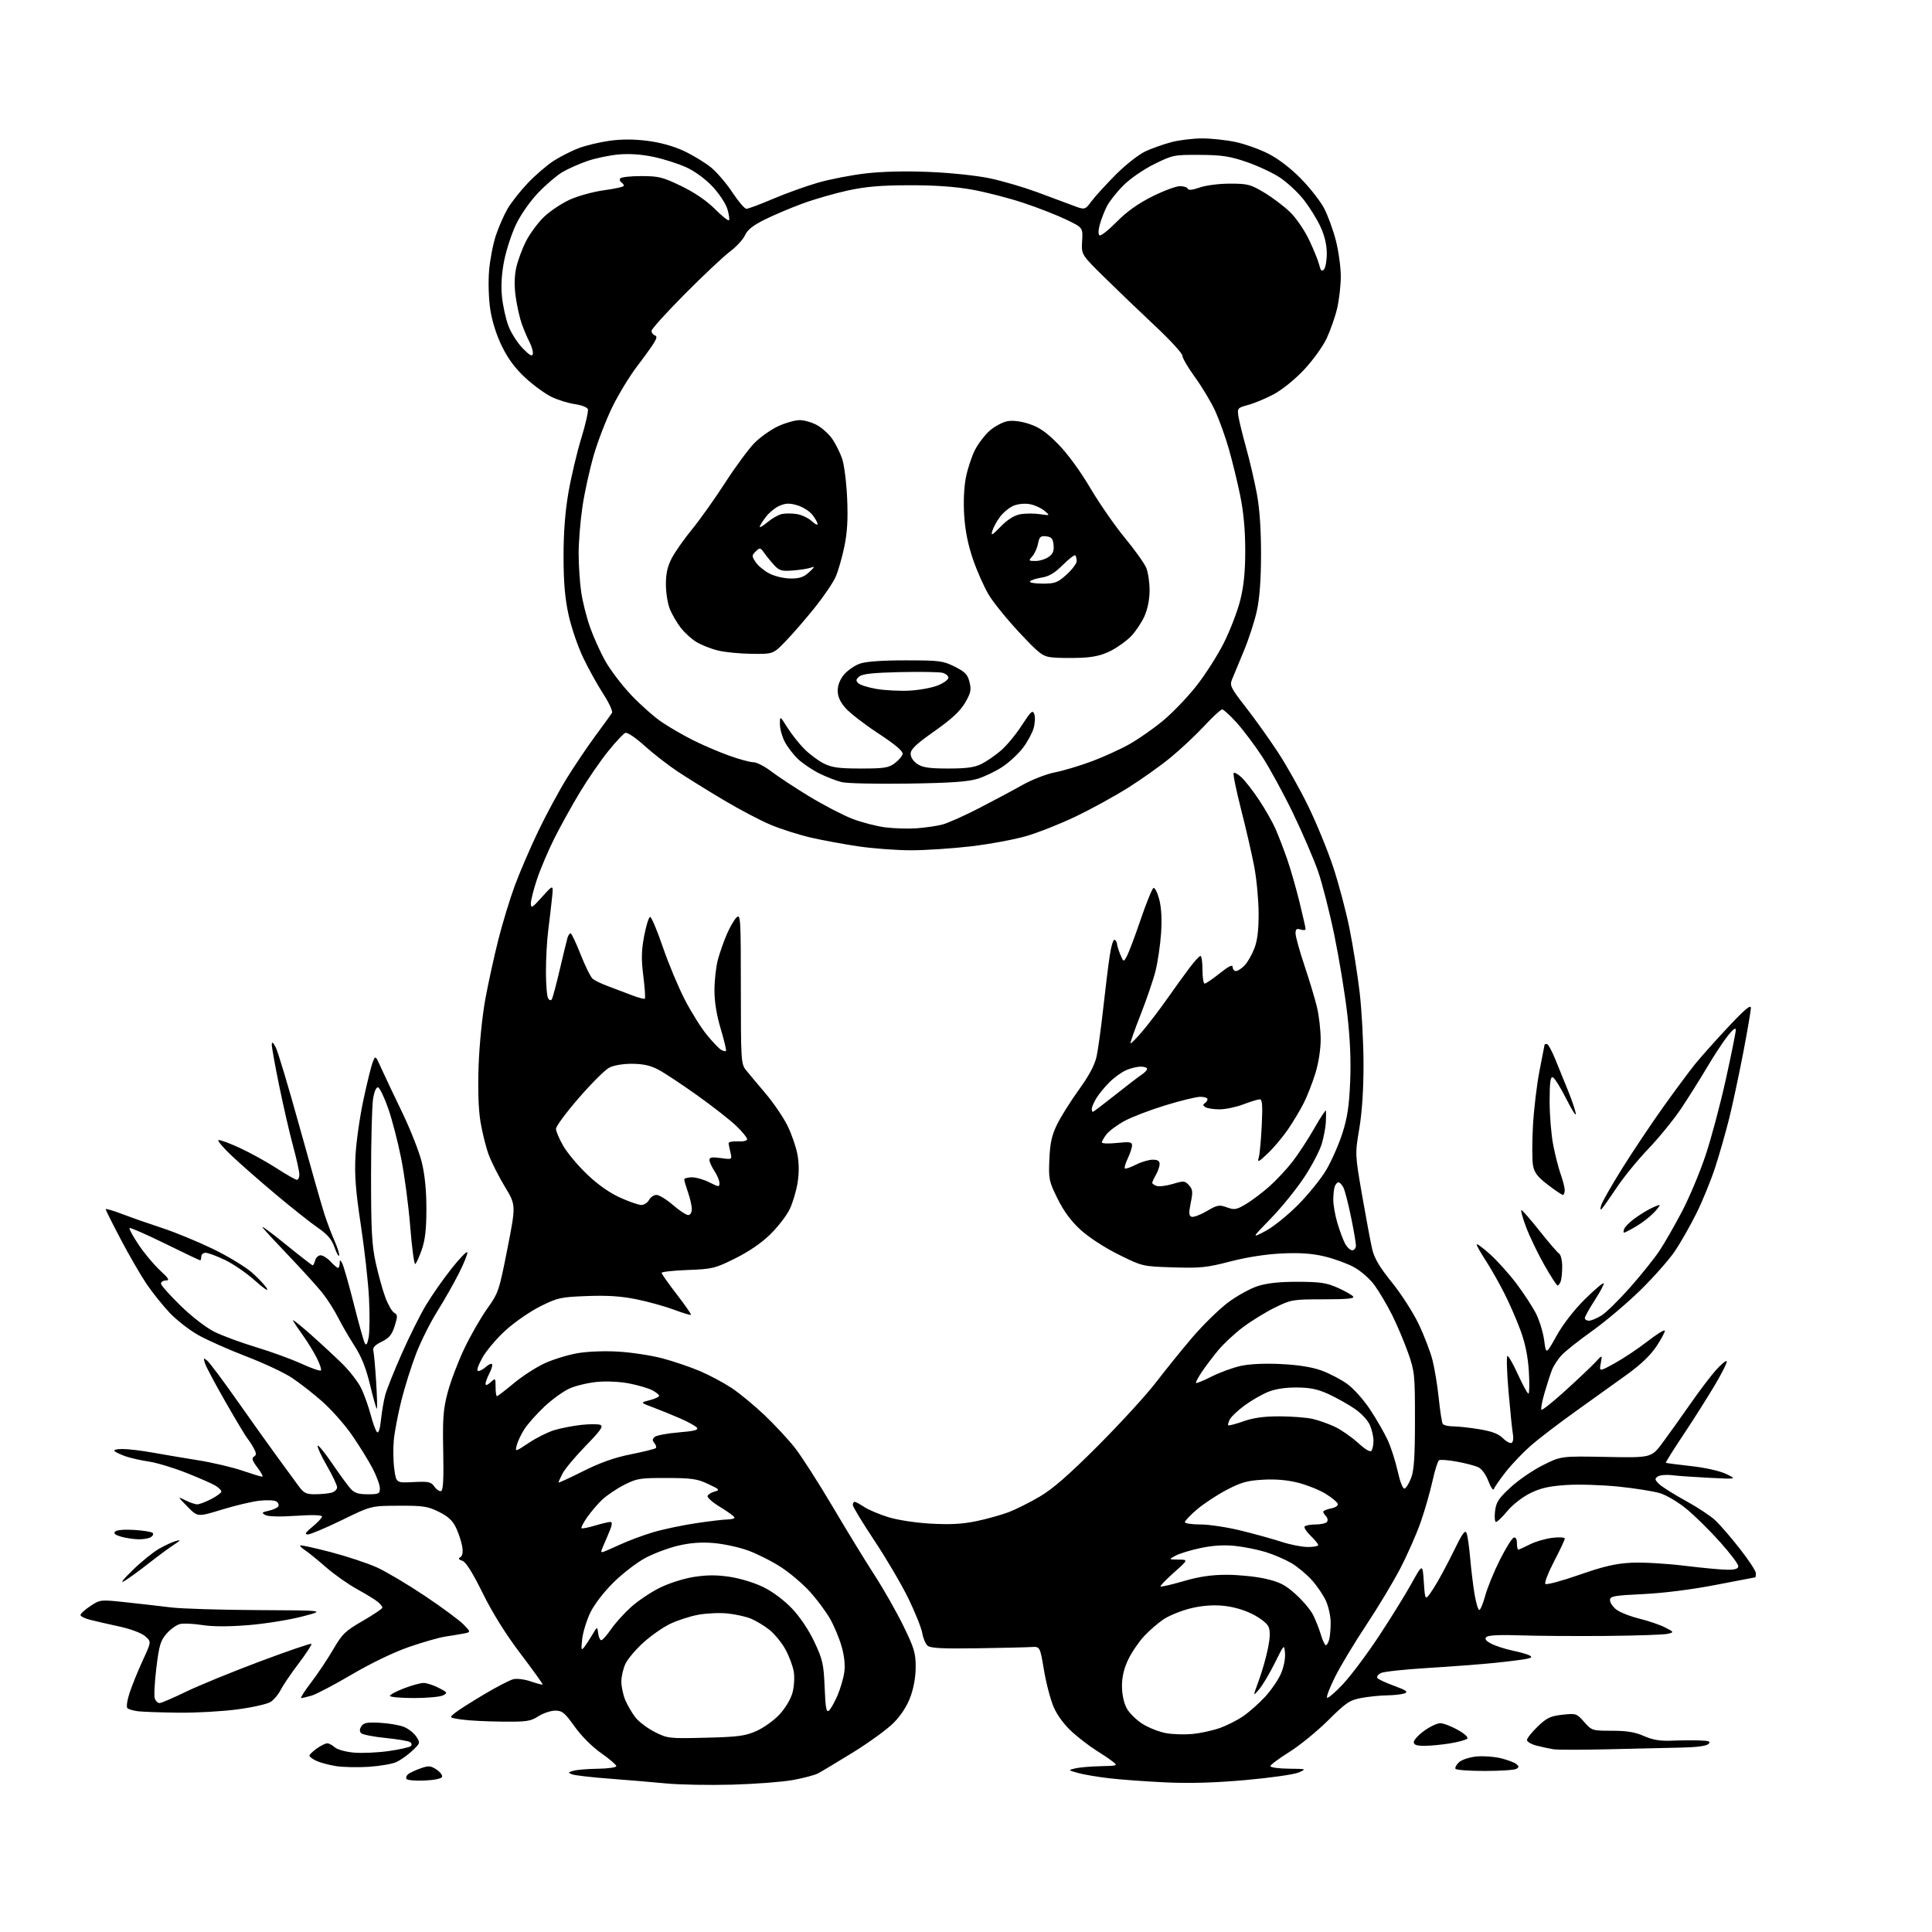 <?xml version="1.0" encoding="UTF-8" standalone="no"?>
<svg 
  version="1.1" 
  xmlns="http://www.w3.org/2000/svg" 
  xmlns:xlink="http://www.w3.org/1999/xlink" 
  xmlns:svg="http://www.w3.org/2000/svg"
  xmlns:rdf="http://www.w3.org/1999/02/22-rdf-syntax-ns#"
  xmlns:cc="http://creativecommons.org/ns#"
  xmlns:dc="http://purl.org/dc/elements/1.1/"
  viewBox="0 0 768 768"
  width="768"
  height="768"
>
<style>svg {background-color: white; }</style>"
<path stroke="none" fill="black" fill-rule="evenodd" d="M291.00,709.43C281.93,709.67 270.23,709.46 265.00,708.96C259.77,708.46 249.62,707.60 242.44,707.06C235.26,706.52 228.51,705.75 227.44,705.34C225.66,704.65 225.71,704.53 228.00,703.90C229.38,703.51 233.76,703.15 237.75,703.10C241.74,703.04 245.00,702.58 245.00,702.06C245.00,701.55 242.29,699.22 238.97,696.90C235.38,694.38 231.11,690.10 228.42,686.33C224.48,680.81 223.49,680.00 220.70,680.00C218.94,680.01 215.93,681.02 214.00,682.25C210.87,684.26 209.32,684.48 199.33,684.37C193.19,684.31 185.99,683.93 183.34,683.53C178.52,682.81 178.52,682.81 180.85,680.92C182.12,679.89 187.29,676.59 192.34,673.59C197.38,670.59 202.65,667.85 204.06,667.51C205.47,667.16 208.60,667.56 211.02,668.40C213.44,669.23 215.55,669.78 215.71,669.62C215.87,669.47 211.93,663.97 206.95,657.42C201.04,649.63 195.82,641.27 191.88,633.29C187.82,625.08 185.17,620.87 183.79,620.43C182.29,619.96 182.08,619.57 183.01,618.99C183.85,618.48 184.10,617.00 183.74,614.78C183.43,612.90 182.35,609.59 181.34,607.43C179.97,604.50 178.22,602.86 174.50,601.00C170.05,598.78 168.29,598.51 158.50,598.55C147.50,598.59 147.50,598.59 135.83,604.30C129.40,607.43 123.33,609.98 122.33,609.97C120.96,609.94 121.45,609.16 124.25,606.87C126.31,605.18 128.00,603.37 128.00,602.84C128.00,602.23 124.14,602.12 117.64,602.56C111.18,602.99 106.60,602.87 105.47,602.24C103.89,601.36 104.06,601.15 106.82,600.54C108.56,600.16 110.26,599.38 110.62,598.81C110.97,598.24 110.64,597.36 109.88,596.86C109.12,596.35 106.05,596.22 103.06,596.56C100.07,596.91 93.34,598.51 88.10,600.12C78.58,603.05 78.58,603.05 74.54,598.93C70.50,594.80 70.50,594.80 73.70,596.40C75.46,597.28 77.58,598.00 78.42,598.00C79.25,598.00 81.75,597.05 83.97,595.90C86.19,594.74 88.00,593.40 88.00,592.92C88.00,592.44 86.99,591.41 85.75,590.63C84.51,589.85 79.29,587.55 74.15,585.52C69.01,583.48 62.26,581.44 59.15,580.99C56.04,580.53 51.92,579.60 50.00,578.94C48.08,578.27 46.07,577.34 45.55,576.86C45.00,576.36 46.33,576.00 48.69,576.00C50.94,576.00 56.32,576.64 60.64,577.42C64.96,578.20 73.12,579.58 78.76,580.48C84.41,581.39 92.25,583.22 96.19,584.56C100.13,585.90 103.74,587.00 104.23,587.00C104.71,587.00 103.87,585.39 102.37,583.42C100.30,580.70 99.95,579.65 100.92,579.05C101.95,578.41 101.96,577.78 100.97,575.88C100.30,574.57 99.17,572.83 98.48,572.00C97.78,571.17 93.85,564.63 89.74,557.45C85.63,550.28 81.91,543.31 81.49,541.96C80.78,539.74 80.87,539.64 82.43,540.94C83.37,541.72 88.72,548.88 94.32,556.84C99.92,564.80 107.16,574.95 110.42,579.40C113.67,583.86 117.41,588.96 118.72,590.75C120.76,593.53 121.71,594.00 125.30,593.99C127.61,593.98 130.51,593.70 131.75,593.37C132.99,593.04 134.00,592.08 134.00,591.23C134.00,590.39 132.18,586.55 129.97,582.70C127.75,578.85 126.08,575.27 126.26,574.73C126.44,574.19 129.00,577.30 131.95,581.63C134.90,585.96 138.22,590.51 139.33,591.75C140.89,593.49 142.43,594.00 146.17,594.00C150.60,594.00 151.00,593.80 151.00,591.60C151.00,590.28 149.66,586.66 148.03,583.56C146.40,580.46 142.74,574.56 139.89,570.44C137.05,566.33 131.75,560.34 128.11,557.13C124.48,553.92 119.01,549.66 115.96,547.65C112.91,545.64 104.79,541.84 97.91,539.20C91.03,536.56 82.48,532.76 78.91,530.77C75.34,528.77 70.16,524.74 67.40,521.82C64.65,518.89 60.53,513.75 58.25,510.38C55.97,507.01 51.38,499.08 48.05,492.76C44.72,486.43 42.00,480.99 42.00,480.67C42.00,480.35 45.04,481.25 48.75,482.66C52.46,484.08 59.55,486.55 64.50,488.17C69.45,489.78 78.45,493.49 84.50,496.40C90.55,499.32 97.65,503.62 100.27,505.96C102.89,508.29 105.55,511.15 106.17,512.32C106.79,513.48 104.64,512.03 101.40,509.10C98.15,506.17 92.80,502.47 89.50,500.89C86.20,499.30 82.71,498.00 81.75,498.00C80.79,498.00 80.00,498.68 80.00,499.50C80.00,500.32 79.81,501.00 79.57,501.00C79.33,501.00 73.03,498.00 65.57,494.33C58.11,490.67 51.77,487.89 51.50,488.17C51.22,488.45 52.85,491.44 55.12,494.83C57.39,498.21 61.21,502.78 63.60,504.99C67.07,508.18 67.55,509.00 65.98,509.00C64.89,509.00 64.00,509.56 64.00,510.25C64.00,510.93 67.54,514.92 71.86,519.11C76.51,523.61 82.06,527.86 85.45,529.52C88.60,531.06 95.97,533.77 101.84,535.54C107.70,537.31 115.75,540.24 119.73,542.06C123.71,543.88 127.23,545.10 127.55,544.78C127.88,544.46 127.15,542.24 125.94,539.85C124.74,537.46 122.30,533.48 120.53,531.00C118.76,528.52 116.93,525.83 116.46,525.00C115.99,524.17 118.92,526.42 122.97,530.00C127.03,533.58 132.87,538.98 135.95,542.00C139.04,545.02 142.52,549.56 143.70,552.08C144.88,554.59 146.53,559.27 147.37,562.47C148.20,565.67 149.32,568.72 149.86,569.26C150.48,569.88 151.05,568.16 151.45,564.36C151.79,561.14 152.55,556.70 153.15,554.50C153.74,552.30 156.68,544.94 159.69,538.14C162.69,531.34 167.03,522.64 169.32,518.82C171.61,514.99 176.17,508.47 179.46,504.32C182.74,500.18 185.58,497.25 185.77,497.81C185.96,498.37 184.47,502.09 182.46,506.07C180.46,510.06 176.57,516.90 173.82,521.29C171.07,525.68 167.28,533.24 165.41,538.10C163.53,542.96 160.90,551.34 159.55,556.72C158.21,562.10 156.85,569.20 156.54,572.50C156.23,575.80 156.32,580.98 156.74,584.00C157.50,589.50 157.50,589.50 164.34,589.15C170.42,588.85 171.35,589.05 172.68,590.96C173.51,592.14 174.71,592.93 175.34,592.72C176.17,592.44 176.41,587.94 176.19,576.92C175.92,563.91 176.19,560.27 177.92,553.65C179.05,549.33 182.00,541.52 184.47,536.29C186.94,531.07 191.07,523.86 193.63,520.27C198.15,513.93 198.39,513.21 201.70,496.39C205.11,479.05 205.11,479.05 200.71,471.77C198.29,467.77 195.39,462.02 194.26,459.00C193.14,455.98 191.66,450.02 190.97,445.76C190.16,440.72 189.92,432.85 190.27,423.26C190.58,414.91 191.75,403.50 192.95,397.00C194.12,390.68 196.43,380.15 198.08,373.60C199.73,367.06 202.67,357.38 204.62,352.10C206.57,346.82 210.75,337.10 213.91,330.50C217.07,323.90 222.23,314.35 225.37,309.28C228.51,304.21 233.67,296.56 236.84,292.28C240.01,288.00 242.90,283.99 243.28,283.38C243.65,282.76 242.10,279.38 239.83,275.88C237.55,272.37 233.96,265.90 231.85,261.50C229.74,257.10 227.12,249.45 226.03,244.50C224.58,237.92 224.04,231.70 224.02,221.35C224.01,211.76 224.63,203.54 225.95,195.85C227.03,189.61 229.33,179.88 231.06,174.24C232.79,168.60 233.97,163.37 233.69,162.64C233.41,161.90 231.13,161.02 228.63,160.67C226.13,160.33 221.98,159.06 219.42,157.86C216.85,156.65 212.11,153.22 208.88,150.23C204.78,146.44 201.95,142.62 199.52,137.64C197.34,133.20 195.60,127.67 194.89,123.00C194.25,118.73 194.04,112.10 194.42,107.62C194.77,103.28 195.99,96.98 197.11,93.62C198.23,90.25 200.32,85.47 201.76,83.00C203.19,80.53 206.82,75.92 209.82,72.77C212.82,69.61 217.45,65.64 220.10,63.93C222.76,62.23 227.22,59.97 230.00,58.91C232.79,57.85 238.26,56.53 242.16,55.98C246.93,55.30 251.90,55.30 257.32,55.98C262.50,56.63 267.71,58.08 271.89,60.03C275.46,61.71 280.31,64.65 282.66,66.57C285.00,68.50 288.84,72.98 291.17,76.54C293.51,80.09 296.01,83.00 296.72,83.00C297.43,83.00 302.18,81.23 307.26,79.06C312.34,76.89 320.37,74.00 325.11,72.63C329.84,71.27 338.39,69.60 344.11,68.94C350.67,68.17 360.03,67.95 369.50,68.35C377.99,68.70 388.41,69.81 393.50,70.89C398.45,71.94 406.77,74.37 412.00,76.29C417.23,78.21 423.70,80.61 426.38,81.64C431.27,83.50 431.27,83.50 433.88,80.00C435.32,78.08 439.65,73.33 443.50,69.46C447.41,65.53 452.62,61.43 455.29,60.18C457.92,58.96 462.63,57.29 465.75,56.48C468.87,55.67 474.36,55.01 477.96,55.02C481.56,55.03 487.48,55.67 491.12,56.44C494.76,57.21 500.61,59.29 504.11,61.06C508.04,63.04 512.98,66.80 517.00,70.88C520.59,74.52 524.77,79.83 526.29,82.68C527.80,85.52 529.93,91.33 531.02,95.59C532.11,99.84 532.99,106.29 532.99,109.91C532.98,113.53 532.32,119.27 531.52,122.65C530.72,126.03 528.83,131.41 527.32,134.61C525.80,137.81 521.75,143.41 518.30,147.06C514.69,150.89 509.60,154.99 506.27,156.76C503.10,158.44 498.54,160.34 496.15,160.97C492.01,162.08 491.82,162.29 492.26,165.32C492.51,167.07 493.91,172.78 495.36,178.00C496.82,183.22 498.75,191.55 499.66,196.50C500.74,202.38 501.30,210.69 501.28,220.50C501.26,230.64 500.71,237.91 499.59,242.95C498.69,247.05 496.34,254.25 494.37,258.95C492.41,263.65 490.32,268.67 489.74,270.11C488.76,272.48 489.25,273.46 495.20,281.11C498.80,285.72 504.55,293.77 507.98,299.00C511.41,304.23 516.85,313.90 520.06,320.50C523.28,327.10 527.71,337.90 529.91,344.50C532.11,351.10 535.05,362.15 536.44,369.06C537.83,375.97 539.66,387.45 540.49,394.56C541.32,401.67 542.01,414.47 542.02,422.99C542.03,433.07 541.45,442.05 540.34,448.65C538.63,458.79 538.63,458.79 541.46,475.15C543.02,484.14 544.82,493.75 545.46,496.50C546.32,500.20 548.35,503.64 553.27,509.73C556.93,514.25 561.71,521.67 563.89,526.23C566.08,530.78 568.57,537.26 569.43,540.63C570.29,544.00 571.42,550.86 571.93,555.87C572.45,560.89 573.16,565.44 573.50,566.00C573.84,566.55 575.69,567.00 577.62,567.00C579.54,567.00 584.24,567.52 588.07,568.15C593.09,568.98 595.70,569.97 597.46,571.74C598.81,573.08 600.36,573.89 600.92,573.55C601.48,573.20 601.70,571.70 601.42,570.21C601.13,568.72 600.35,561.09 599.67,553.25C598.99,545.41 598.80,539.00 599.24,539.00C599.69,539.00 601.59,542.38 603.47,546.50C605.35,550.62 607.20,554.00 607.58,554.00C607.96,554.00 608.04,550.06 607.75,545.25C607.38,539.30 606.34,534.10 604.48,529.00C602.98,524.88 600.04,518.12 597.94,514.00C595.85,509.88 592.53,504.04 590.57,501.03C588.61,498.03 587.00,495.17 587.00,494.69C587.00,494.21 589.36,495.93 592.25,498.52C595.14,501.11 599.89,506.38 602.80,510.25C605.72,514.11 609.22,519.48 610.59,522.18C611.96,524.89 613.42,529.67 613.83,532.80C614.58,538.50 614.58,538.50 618.75,531.00C621.30,526.43 625.66,520.79 629.93,516.55C633.79,512.74 637.18,509.84 637.46,510.13C637.74,510.41 636.18,513.40 633.99,516.78C631.79,520.15 630.00,523.38 630.00,523.96C630.00,524.53 630.73,525.00 631.63,525.00C632.53,525.00 634.75,524.08 636.58,522.95C638.40,521.83 643.50,516.83 647.91,511.86C652.32,506.88 657.62,500.27 659.69,497.16C661.75,494.04 665.80,486.98 668.69,481.45C671.57,475.93 675.76,465.95 677.98,459.29C680.21,452.63 683.83,439.07 686.02,429.17C688.21,419.26 690.00,410.39 690.00,409.44C690.00,408.30 688.89,409.12 686.75,411.84C684.96,414.10 681.30,419.68 678.61,424.23C675.92,428.78 671.30,436.13 668.34,440.57C665.37,445.00 659.52,452.20 655.34,456.57C651.15,460.93 645.48,467.88 642.73,472.00C639.98,476.12 637.29,479.95 636.75,480.50C636.11,481.15 636.03,480.65 636.52,479.06C636.92,477.72 640.64,471.19 644.78,464.56C648.92,457.93 656.16,447.10 660.85,440.50C665.55,433.90 671.33,426.10 673.69,423.16C676.06,420.23 682.05,413.51 687.00,408.23C693.49,401.31 696.00,399.20 696.00,400.65C696.00,401.75 694.62,409.82 692.94,418.58C691.25,427.33 688.76,439.00 687.40,444.50C686.03,450.00 683.53,458.77 681.83,464.00C680.13,469.23 676.76,477.48 674.34,482.34C671.92,487.21 668.08,493.96 665.80,497.34C663.52,500.73 657.34,507.71 652.08,512.87C646.81,518.02 638.23,525.28 633.00,529.01C627.77,532.74 622.29,537.08 620.81,538.65C619.34,540.22 617.60,542.85 616.96,544.50C616.31,546.15 614.98,550.28 613.98,553.68C612.99,557.07 612.43,560.10 612.74,560.40C613.04,560.71 617.36,557.25 622.34,552.73C627.33,548.20 632.65,543.15 634.19,541.50C636.97,538.50 636.97,538.50 636.33,541.90C635.69,545.31 635.69,545.31 641.89,541.90C645.29,540.03 651.10,536.16 654.79,533.30C658.48,530.44 661.63,528.46 661.79,528.91C661.94,529.35 660.48,532.13 658.54,535.08C656.17,538.67 652.29,542.40 646.75,546.40C642.21,549.67 633.03,556.26 626.34,561.03C619.65,565.81 611.66,571.91 608.58,574.61C605.50,577.30 601.03,581.98 598.64,585.00C596.26,588.02 594.10,591.13 593.85,591.91C593.60,592.68 592.62,591.29 591.67,588.81C590.63,586.07 589.01,583.87 587.56,583.21C586.24,582.61 582.42,581.62 579.06,581.01C575.71,580.40 572.55,580.16 572.05,580.47C571.54,580.78 570.36,584.52 569.43,588.77C568.49,593.02 566.40,600.33 564.77,605.00C563.15,609.67 559.48,618.00 556.62,623.50C553.75,629.00 547.67,639.12 543.09,646.00C538.52,652.88 533.00,662.03 530.83,666.35C528.65,670.67 527.17,674.50 527.53,674.85C527.89,675.21 530.73,672.79 533.84,669.48C536.95,666.17 543.36,657.62 548.08,650.48C552.79,643.34 558.64,633.90 561.08,629.50C565.50,621.50 565.50,621.50 566.00,629.00C566.50,636.50 566.50,636.50 569.73,631.58C571.51,628.88 575.06,622.35 577.62,617.09C581.35,609.43 582.42,607.92 583.01,609.51C583.41,610.60 584.05,615.10 584.43,619.50C584.81,623.90 585.59,630.31 586.16,633.75C586.74,637.19 587.58,640.00 588.03,640.00C588.49,640.00 589.56,637.41 590.42,634.25C591.28,631.09 593.90,624.70 596.24,620.04C598.58,615.39 601.06,611.42 601.75,611.21C602.52,610.98 603.00,611.82 603.00,613.42C603.00,614.84 603.24,616.00 603.54,616.00C603.84,616.00 605.89,615.08 608.11,613.94C610.32,612.81 614.36,611.63 617.07,611.31C619.78,610.98 622.01,611.12 622.02,611.61C622.03,612.10 620.12,616.18 617.77,620.67C615.43,625.17 613.87,629.20 614.31,629.64C614.75,630.08 620.80,628.46 627.75,626.03C637.51,622.63 642.23,621.53 648.45,621.21C652.88,620.98 662.37,621.52 669.54,622.40C676.71,623.28 684.48,624.00 686.79,624.00C689.80,624.00 691.00,623.59 691.00,622.55C691.00,621.75 687.74,617.44 683.75,612.98C679.76,608.51 673.80,602.62 670.50,599.90C667.14,597.13 662.45,594.34 659.84,593.56C657.28,592.79 649.88,591.61 643.39,590.95C636.90,590.28 627.58,589.99 622.67,590.31C615.88,590.75 612.46,591.52 608.36,593.53C605.28,595.03 601.37,598.07 599.27,600.58C597.24,603.01 595.18,605.00 594.70,605.00C594.21,605.00 594.03,603.09 594.30,600.76C594.72,597.18 595.66,595.71 600.34,591.36C603.39,588.52 609.17,584.53 613.19,582.50C620.50,578.81 620.50,578.81 638.48,579.15C656.45,579.50 656.45,579.50 660.98,573.41C663.46,570.05 668.38,563.17 671.90,558.12C675.42,553.06 679.98,547.03 682.05,544.71C684.11,542.40 686.07,540.76 686.39,541.07C686.71,541.39 684.60,545.66 681.69,550.57C678.78,555.48 673.14,564.39 669.15,570.37C665.16,576.34 662.03,581.34 662.20,581.48C662.36,581.61 666.85,582.20 672.18,582.79C677.92,583.42 683.61,584.70 686.18,585.93C690.50,588.01 690.50,588.01 679.58,587.46C673.57,587.16 666.82,586.69 664.58,586.41C662.34,586.14 659.83,586.37 659.00,586.92C657.70,587.80 657.77,588.20 659.50,589.91C660.60,591.00 665.33,593.98 670.00,596.54C674.67,599.10 680.01,602.61 681.85,604.35C683.70,606.08 688.09,611.16 691.60,615.64C695.12,620.12 698.00,624.51 698.00,625.39C698.00,626.28 697.89,627.00 697.75,627.01C697.61,627.01 690.52,628.37 682.00,630.03C672.49,631.87 661.38,633.28 653.25,633.67C641.47,634.24 640.00,634.51 640.00,636.08C640.00,637.06 641.12,638.74 642.50,639.82C643.87,640.90 648.03,642.54 651.75,643.46C655.46,644.38 660.08,645.97 662.00,646.98C665.50,648.82 665.50,648.82 662.95,649.47C661.55,649.82 650.53,650.20 638.45,650.31C626.38,650.41 610.98,650.31 604.22,650.08C596.16,649.80 591.57,650.03 590.86,650.74C590.07,651.53 590.63,652.27 592.84,653.41C594.52,654.29 598.29,655.50 601.20,656.12C604.12,656.73 607.17,657.59 607.99,658.04C609.14,658.66 608.92,658.97 606.99,659.40C605.62,659.70 600.00,660.42 594.50,660.99C589.00,661.56 576.91,662.48 567.64,663.04C558.36,663.60 549.91,664.51 548.86,665.08C547.80,665.64 547.20,666.51 547.51,667.01C547.81,667.51 550.82,668.92 554.18,670.14C558.98,671.90 559.88,672.53 558.39,673.12C557.35,673.52 554.20,673.89 551.39,673.93C548.57,673.97 543.94,674.44 541.09,674.98C536.47,675.86 535.03,676.83 527.92,683.90C523.52,688.27 516.57,693.93 512.46,696.49C508.36,699.05 505.00,701.56 505.00,702.07C505.00,702.58 508.26,703.04 512.25,703.08C519.40,703.16 519.46,703.18 516.25,704.59C514.46,705.37 505.01,706.72 495.25,707.59C483.11,708.67 473.07,708.97 463.50,708.53C455.80,708.18 445.68,707.45 441.00,706.90C436.32,706.36 430.70,705.40 428.50,704.78C424.50,703.65 424.50,703.65 427.50,702.94C429.15,702.55 433.65,702.17 437.50,702.09C444.32,701.94 444.44,701.89 442.29,700.22C441.08,699.27 438.08,697.25 435.62,695.72C433.16,694.19 428.93,690.94 426.21,688.50C423.19,685.78 420.37,682.01 418.94,678.78C417.65,675.88 415.89,669.23 415.01,664.00C413.42,654.50 413.42,654.50 409.96,654.72C408.06,654.84 398.36,655.07 388.40,655.22C374.91,655.43 369.92,655.18 368.78,654.23C367.94,653.53 366.97,651.28 366.63,649.23C366.28,647.18 363.81,641.00 361.14,635.50C358.47,630.00 352.39,619.65 347.64,612.50C342.89,605.35 339.00,598.94 339.00,598.25C339.00,597.56 339.34,597.00 339.75,597.01C340.16,597.01 341.85,597.92 343.50,599.02C345.15,600.12 349.41,601.94 352.97,603.05C356.75,604.23 363.83,605.32 369.97,605.67C377.67,606.10 382.55,605.84 388.10,604.69C392.28,603.82 398.05,602.21 400.93,601.12C403.81,600.02 409.39,597.23 413.33,594.91C418.52,591.86 424.95,586.24 436.57,574.60C445.41,565.74 455.74,554.45 459.53,549.50C463.32,544.55 469.81,536.52 473.96,531.66C478.11,526.80 484.43,520.60 488.00,517.89C491.57,515.18 496.98,512.19 500.00,511.23C503.80,510.03 508.74,509.51 516.00,509.53C524.78,509.56 527.35,509.95 531.72,511.89C534.59,513.17 537.36,514.73 537.88,515.36C538.58,516.20 535.53,516.50 526.16,516.50C513.90,516.50 513.29,516.60 506.84,519.76C503.17,521.55 497.46,525.06 494.15,527.55C490.83,530.04 486.37,534.20 484.22,536.79C482.08,539.38 479.14,543.27 477.69,545.44C476.24,547.61 475.22,549.55 475.43,549.76C475.63,549.96 478.43,548.81 481.65,547.19C484.87,545.57 490.04,543.68 493.15,542.98C496.68,542.20 502.65,541.91 509.15,542.23C515.96,542.55 521.45,543.42 525.21,544.77C528.36,545.90 532.99,548.30 535.50,550.11C538.07,551.95 542.08,556.44 544.65,560.33C547.16,564.14 550.28,569.56 551.59,572.38C552.90,575.19 554.70,580.78 555.59,584.80C556.59,589.24 557.67,591.95 558.36,591.72C558.99,591.51 560.17,589.58 560.98,587.42C562.10,584.46 562.47,578.86 562.47,564.50C562.47,546.36 562.34,545.15 559.73,537.72C558.22,533.44 555.36,526.69 553.38,522.72C551.39,518.75 548.26,513.45 546.43,510.94C544.54,508.34 540.99,505.23 538.21,503.71C535.51,502.24 530.20,500.31 526.40,499.42C521.47,498.26 516.65,497.93 509.50,498.27C503.24,498.56 495.57,499.76 489.00,501.47C479.69,503.88 477.12,504.15 466.32,503.80C454.14,503.41 454.14,503.41 444.64,498.70C439.11,495.96 432.82,491.86 429.58,488.90C425.75,485.40 422.89,481.54 420.40,476.50C416.97,469.56 416.81,468.76 417.14,460.84C417.43,454.25 418.08,451.33 420.24,446.91C421.75,443.84 425.66,437.63 428.92,433.11C432.98,427.48 435.19,423.32 435.92,419.92C436.51,417.19 437.70,408.55 438.56,400.73C439.42,392.90 440.59,383.46 441.16,379.75C441.72,376.03 442.59,373.25 443.09,373.56C443.59,373.87 444.02,374.65 444.05,375.31C444.07,375.96 444.67,377.85 445.37,379.50C446.65,382.50 446.65,382.50 448.00,380.00C448.74,378.62 451.19,372.10 453.44,365.50C455.69,358.90 457.97,353.27 458.51,353.00C459.06,352.73 460.09,354.75 460.81,357.50C461.67,360.78 461.92,365.42 461.54,371.00C461.22,375.68 460.24,382.39 459.35,385.92C458.47,389.45 455.79,397.30 453.40,403.36C451.01,409.43 449.21,414.55 449.41,414.74C449.60,414.94 451.78,412.71 454.24,409.80C456.71,406.88 461.10,401.12 463.99,397.00C466.89,392.88 470.87,387.36 472.84,384.75C474.80,382.14 476.77,380.00 477.21,380.00C477.64,380.00 478.00,382.48 478.00,385.50C478.00,388.52 478.39,391.00 478.87,391.00C479.35,391.00 482.05,389.16 484.87,386.91C488.50,384.02 490.00,383.29 490.00,384.41C490.00,385.29 490.60,386.00 491.33,386.00C492.05,386.00 493.61,384.97 494.79,383.72C495.97,382.47 497.70,379.43 498.64,376.97C499.84,373.85 500.35,369.63 500.32,363.00C500.30,357.77 499.52,349.45 498.58,344.50C497.64,339.55 495.28,329.28 493.33,321.69C491.39,314.09 490.07,307.60 490.40,307.27C490.73,306.93 492.17,307.75 493.59,309.08C495.01,310.41 498.14,314.46 500.55,318.08C502.95,321.69 505.89,326.87 507.07,329.58C508.25,332.28 510.32,337.65 511.66,341.50C513.00,345.35 515.20,353.00 516.55,358.50C517.90,364.00 519.00,368.87 519.00,369.32C519.00,369.77 518.10,369.85 517.00,369.50C515.42,369.00 515.00,369.32 515.00,371.06C515.00,372.26 516.60,378.03 518.56,383.87C520.52,389.72 522.77,397.20 523.55,400.50C524.33,403.80 524.98,409.49 524.99,413.14C524.99,417.12 524.15,422.54 522.89,426.64C521.72,430.42 519.64,435.75 518.25,438.50C516.86,441.25 514.03,445.98 511.96,449.00C509.89,452.02 506.29,456.30 503.96,458.50C500.13,462.12 499.79,462.26 500.40,460.00C500.78,458.62 501.30,452.89 501.57,447.25C501.95,439.34 501.77,437.00 500.78,437.00C500.08,437.00 497.13,437.90 494.24,439.00C491.35,440.10 487.07,440.99 484.74,440.98C482.41,440.98 479.89,440.58 479.14,440.11C478.20,439.51 478.12,439.04 478.89,438.57C479.50,438.19 480.00,437.46 480.00,436.94C480.00,436.42 478.71,436.00 477.13,436.00C475.55,436.00 469.29,437.53 463.22,439.39C457.14,441.25 449.84,444.05 447.00,445.60C444.15,447.15 440.96,449.51 439.91,450.84C438.86,452.18 438.00,453.65 438.00,454.12C438.00,454.59 440.70,454.69 444.00,454.34C449.11,453.81 450.00,453.95 450.00,455.32C450.00,456.21 449.24,458.52 448.32,460.45C447.40,462.39 446.87,464.20 447.14,464.47C447.41,464.75 449.39,464.08 451.53,462.98C453.67,461.89 456.68,461.00 458.21,461.00C460.21,461.00 460.99,461.49 460.96,462.75C460.95,463.71 460.29,465.62 459.50,467.00C458.71,468.38 458.05,469.81 458.04,470.18C458.02,470.56 458.82,471.12 459.81,471.44C460.81,471.76 463.71,471.39 466.26,470.62C470.56,469.33 471.02,469.37 472.64,471.15C474.13,472.80 474.23,473.79 473.34,478.13C472.52,482.15 472.58,483.29 473.64,483.69C474.38,483.97 477.08,482.97 479.66,481.46C483.89,478.98 484.65,478.83 487.70,479.94C490.72,481.03 491.50,480.90 495.28,478.64C497.60,477.26 501.78,474.12 504.56,471.65C507.34,469.19 511.52,464.72 513.84,461.71C516.16,458.70 520.07,452.71 522.53,448.39C524.99,444.08 527.05,440.99 527.10,441.52C527.16,442.06 527.13,444.07 527.05,446.00C526.97,447.93 526.26,451.75 525.48,454.50C524.70,457.25 521.54,463.32 518.44,468.00C515.35,472.68 509.37,480.05 505.16,484.38C497.50,492.26 497.50,492.26 503.00,489.38C506.04,487.79 511.86,483.12 516.00,478.94C520.12,474.79 525.20,468.49 527.28,464.94C529.35,461.40 532.21,454.90 533.62,450.50C535.60,444.33 536.31,439.64 536.71,430.00C537.07,421.54 536.69,412.81 535.55,403.00C534.63,395.02 532.33,381.00 530.44,371.84C528.55,362.67 525.63,351.20 523.94,346.34C522.25,341.48 517.76,331.06 513.96,323.18C510.15,315.31 504.63,305.19 501.68,300.68C498.73,296.18 494.18,290.14 491.57,287.25C488.95,284.36 486.37,282.00 485.82,282.00C485.28,282.00 482.06,284.98 478.67,288.63C475.27,292.28 469.23,297.93 465.24,301.20C461.25,304.47 453.65,309.87 448.34,313.20C443.03,316.54 433.70,321.66 427.60,324.58C421.49,327.51 412.59,331.02 407.81,332.40C403.03,333.77 393.13,335.60 385.81,336.45C378.49,337.30 367.83,338.00 362.13,338.00C356.42,338.00 346.97,337.29 341.13,336.43C335.28,335.56 326.74,333.98 322.14,332.91C317.54,331.84 310.49,329.59 306.46,327.92C302.43,326.24 294.04,321.84 287.82,318.13C281.59,314.43 273.35,309.32 269.50,306.77C265.65,304.23 259.68,299.59 256.23,296.47C252.66,293.24 249.37,291.03 248.58,291.33C247.82,291.62 244.73,294.93 241.71,298.68C238.69,302.43 233.68,309.71 230.57,314.86C227.46,320.01 222.91,328.21 220.45,333.09C218.00,337.97 214.87,345.31 213.50,349.41C212.12,353.50 211.01,357.90 211.02,359.18C211.04,361.22 211.59,360.89 215.52,356.50C220.01,351.50 220.01,351.50 219.43,357.00C219.12,360.02 218.44,365.80 217.93,369.82C217.42,373.85 217.01,381.27 217.02,386.32C217.02,391.37 217.42,396.11 217.89,396.86C218.42,397.70 218.99,397.83 219.37,397.21C219.71,396.65 221.14,391.32 222.53,385.35C223.93,379.38 225.31,373.71 225.60,372.75C225.90,371.79 226.44,371.00 226.82,371.00C227.19,371.01 228.99,374.80 230.81,379.43C232.63,384.06 234.79,388.41 235.62,389.10C236.45,389.79 239.24,391.13 241.81,392.07C244.39,393.02 248.61,394.62 251.19,395.62C253.78,396.62 256.09,397.23 256.34,396.97C256.59,396.71 256.32,392.66 255.73,387.97C254.89,381.23 254.96,377.87 256.08,371.97C256.86,367.86 257.93,364.50 258.45,364.50C258.97,364.50 261.24,369.90 263.50,376.50C265.76,383.10 269.71,392.55 272.28,397.50C274.85,402.45 278.81,408.75 281.08,411.50C283.35,414.25 285.87,416.88 286.68,417.34C287.49,417.80 288.34,417.99 288.57,417.76C288.81,417.53 287.87,413.58 286.50,408.99C284.85,403.47 284.00,398.25 284.01,393.57C284.02,389.68 284.63,384.25 285.37,381.50C286.10,378.75 287.71,374.17 288.95,371.32C290.18,368.47 291.93,365.47 292.84,364.64C294.38,363.25 294.50,365.26 294.50,393.00C294.50,421.36 294.60,422.97 296.50,425.33C297.60,426.69 301.11,430.89 304.30,434.65C307.50,438.42 311.43,444.20 313.05,447.50C314.67,450.80 316.44,455.92 316.99,458.89C317.65,462.41 317.67,466.34 317.04,470.24C316.51,473.52 315.09,478.24 313.89,480.73C312.68,483.22 309.24,487.68 306.23,490.64C302.71,494.10 297.71,497.53 292.24,500.24C284.19,504.23 283.18,504.48 273.37,504.84C267.66,505.05 263.00,505.57 263.00,505.98C263.00,506.40 265.71,510.24 269.02,514.52C272.32,518.80 274.87,522.47 274.67,522.66C274.47,522.86 271.43,521.94 267.90,520.62C264.38,519.30 257.68,517.44 253.00,516.49C246.85,515.24 241.42,514.89 233.33,515.20C222.90,515.59 221.66,515.87 214.82,519.27C210.80,521.27 204.56,525.57 200.98,528.83C197.39,532.08 193.20,537.06 191.66,539.87C189.91,543.10 189.33,545.00 190.11,545.00C190.79,545.00 192.17,544.25 193.18,543.34C194.19,542.43 195.27,541.93 195.58,542.25C195.89,542.56 195.44,544.18 194.57,545.86C193.71,547.53 193.00,549.44 193.00,550.11C193.00,550.84 193.78,550.61 195.00,549.50C196.97,547.72 197.00,547.75 197.00,551.35C197.00,553.36 197.24,555.00 197.54,555.00C197.84,555.00 200.88,552.67 204.29,549.83C207.71,546.98 213.25,543.41 216.61,541.88C219.97,540.36 225.79,538.57 229.55,537.92C233.58,537.22 240.29,536.96 245.94,537.30C251.20,537.62 259.09,538.83 263.48,540.01C267.86,541.18 274.52,543.45 278.26,545.04C282.01,546.64 287.64,549.64 290.79,551.72C293.93,553.80 299.79,558.62 303.81,562.44C307.83,566.25 313.28,572.10 315.91,575.44C318.54,578.77 325.31,589.31 330.94,598.84C336.57,608.38 344.10,620.68 347.66,626.17C351.22,631.66 356.35,640.69 359.07,646.24C363.39,655.07 364.00,657.10 364.00,662.62C364.00,666.62 363.21,671.02 361.86,674.65C360.47,678.35 358.08,682.01 355.11,684.98C352.57,687.50 345.32,692.76 339.00,696.66C332.68,700.55 326.43,704.30 325.12,704.98C323.81,705.66 319.31,706.84 315.12,707.60C310.93,708.36 300.07,709.18 291.00,709.43zM168.76,707.79C165.14,707.96 161.91,707.67 161.60,707.16C161.28,706.65 161.58,705.78 162.26,705.24C162.94,704.70 165.15,703.67 167.17,702.96C170.37,701.82 171.17,701.88 173.48,703.39C174.93,704.35 175.95,705.66 175.73,706.31C175.50,707.03 172.71,707.62 168.76,707.79zM590.31,703.98C584.15,703.99 578.88,703.61 578.58,703.13C578.29,702.66 578.93,701.47 580.01,700.49C581.11,699.49 584.18,698.50 586.97,698.23C589.71,697.97 594.09,698.29 596.71,698.95C599.33,699.61 602.06,700.64 602.78,701.24C603.86,702.13 603.86,702.47 602.80,703.15C602.08,703.60 596.46,703.98 590.31,703.98zM146.50,702.34C142.10,702.62 136.25,702.49 133.50,702.05C130.75,701.60 127.26,700.66 125.75,699.96C124.24,699.25 123.00,698.33 123.00,697.91C123.00,697.48 124.31,696.21 125.90,695.07C127.50,693.93 129.38,693.00 130.08,693.00C130.77,693.00 132.13,693.71 133.10,694.59C134.08,695.48 137.41,696.40 140.68,696.69C143.88,696.97 150.09,696.70 154.47,696.08C158.85,695.46 162.83,694.57 163.31,694.09C163.80,693.60 163.65,692.90 162.96,692.48C162.29,692.06 157.89,691.33 153.17,690.86C148.45,690.38 144.13,689.53 143.57,688.97C142.87,688.27 142.90,687.39 143.65,686.22C144.56,684.82 145.95,684.56 151.13,684.84C154.63,685.03 158.93,685.78 160.67,686.51C162.42,687.24 164.59,688.97 165.50,690.36C167.11,692.82 167.07,692.97 163.83,696.01C162.00,697.72 159.15,699.73 157.50,700.47C155.85,701.21 150.90,702.05 146.50,702.34zM640.00,695.35C629.27,695.61 619.15,695.62 617.50,695.36C615.85,695.09 612.81,694.44 610.75,693.90C608.69,693.36 607.00,692.36 607.00,691.67C607.00,690.98 608.91,688.58 611.25,686.33C614.88,682.84 616.32,682.16 621.08,681.63C626.50,681.04 626.74,681.12 629.74,684.51C632.78,687.95 632.95,688.00 640.79,688.00C646.69,688.00 649.97,688.54 653.48,690.10C656.93,691.62 659.89,692.12 664.36,691.95C667.74,691.81 672.73,691.77 675.45,691.85C679.41,691.97 680.15,692.25 679.15,693.25C678.36,694.04 674.50,694.57 668.70,694.68C663.64,694.78 650.73,695.08 640.00,695.35zM566.25,693.99C563.14,694.00 562.00,693.60 562.00,692.51C562.00,691.68 563.87,689.66 566.15,688.01C568.43,686.35 571.30,685.00 572.52,685.00C573.75,685.00 576.86,686.18 579.45,687.63C582.22,689.18 583.78,690.62 583.25,691.15C582.76,691.64 579.69,692.48 576.43,693.02C573.17,693.55 568.59,693.99 566.25,693.99zM280.50,690.77C293.51,690.45 296.19,690.09 300.73,688.09C303.60,686.81 307.74,683.84 309.91,681.48C312.19,679.01 314.37,675.35 315.03,672.88C315.67,670.52 315.90,666.79 315.55,664.60C315.20,662.41 313.72,658.42 312.26,655.73C310.80,653.05 307.93,649.53 305.89,647.91C303.85,646.29 300.56,644.30 298.58,643.47C296.61,642.64 292.40,641.70 289.24,641.38C286.08,641.05 280.80,641.29 277.50,641.90C274.20,642.52 269.14,644.17 266.25,645.58C263.36,646.99 258.58,650.36 255.62,653.07C252.66,655.77 249.51,659.52 248.62,661.39C247.73,663.27 247.00,666.44 247.00,668.43C247.00,670.43 247.69,673.71 248.53,675.73C249.37,677.74 251.16,680.83 252.50,682.59C253.85,684.35 257.32,687.00 260.22,688.46C265.37,691.07 265.88,691.13 280.50,690.77zM474.00,689.29C477.02,689.00 481.83,687.97 484.67,686.99C487.51,686.01 491.80,683.86 494.19,682.21C496.59,680.56 500.49,677.11 502.86,674.53C505.24,671.96 508.06,667.85 509.15,665.40C510.29,662.81 510.99,659.38 510.81,657.22C510.50,653.50 510.50,653.50 506.79,661.00C504.75,665.12 501.94,669.85 500.55,671.50C498.02,674.50 498.02,674.50 500.41,667.98C501.73,664.40 503.36,658.64 504.04,655.19C504.94,650.64 504.98,648.26 504.21,646.56C503.61,645.24 500.72,643.03 497.58,641.49C494.07,639.78 489.69,638.58 485.74,638.27C481.64,637.94 477.23,638.34 472.99,639.42C469.42,640.33 464.75,642.23 462.61,643.64C460.48,645.05 456.98,648.07 454.85,650.35C452.72,652.63 449.85,656.83 448.49,659.69C446.80,663.21 446.00,666.59 446.00,670.20C446.00,673.47 446.72,676.88 447.86,679.02C448.88,680.93 451.74,683.77 454.23,685.31C456.71,686.86 460.94,688.51 463.62,688.97C466.30,689.43 470.98,689.57 474.00,689.29zM71.00,680.82C64.12,680.74 56.92,680.49 55.00,680.27C53.08,680.04 51.11,679.48 50.64,679.02C50.16,678.55 50.56,675.81 51.55,672.84C52.52,669.90 54.86,664.14 56.75,660.03C60.20,652.57 60.20,652.57 57.68,650.40C56.20,649.13 51.93,647.54 47.33,646.54C43.02,645.61 37.81,644.41 35.75,643.88C33.69,643.36 32.00,642.50 32.00,641.98C32.00,641.45 33.77,639.86 35.92,638.43C39.83,635.85 39.88,635.84 50.17,636.94C55.85,637.55 63.88,638.47 68.00,638.98C72.12,639.49 87.65,639.97 102.50,640.04C129.50,640.16 129.50,640.16 120.00,642.62C114.78,643.97 105.13,645.51 98.56,646.03C90.73,646.65 84.46,646.63 80.31,645.97C76.84,645.42 72.88,645.24 71.51,645.59C70.14,645.93 67.76,647.64 66.22,649.40C63.81,652.15 63.25,654.00 62.15,663.04C61.45,668.79 61.17,674.29 61.54,675.25C61.91,676.21 62.76,677.00 63.43,677.00C64.10,677.00 68.75,675.00 73.77,672.56C78.78,670.12 91.98,664.71 103.09,660.54C114.20,656.37 123.51,653.18 123.78,653.45C124.05,653.71 121.78,657.21 118.74,661.22C115.70,665.22 112.49,669.96 111.59,671.74C110.69,673.52 108.90,675.68 107.60,676.52C106.31,677.37 100.36,678.72 94.37,679.51C88.39,680.31 77.88,680.90 71.00,680.82zM329.50,680.00C330.21,679.41 331.74,676.71 332.91,674.00C334.07,671.28 335.30,667.09 335.63,664.68C336.02,661.87 335.62,658.20 334.53,654.40C333.59,651.16 331.54,646.25 329.97,643.50C328.40,640.75 324.87,635.98 322.12,632.91C319.37,629.83 314.16,625.38 310.54,623.02C306.92,620.66 300.99,617.66 297.37,616.35C293.75,615.03 287.57,613.70 283.64,613.38C278.72,612.97 274.36,613.30 269.60,614.42C265.81,615.31 259.96,617.49 256.61,619.27C253.25,621.05 247.55,625.42 243.92,629.00C240.06,632.81 236.24,637.78 234.68,641.00C233.22,644.02 231.76,648.75 231.44,651.50C230.95,655.76 231.06,656.25 232.18,654.82C232.91,653.90 234.38,651.65 235.46,649.82C237.43,646.50 237.43,646.50 237.78,649.25C237.97,650.76 238.53,652.00 239.02,652.00C239.51,652.00 241.26,650.03 242.91,647.63C244.56,645.23 248.13,641.27 250.83,638.85C253.52,636.42 258.61,633.00 262.12,631.24C265.74,629.42 271.60,627.54 275.67,626.88C280.91,626.04 284.78,626.02 290.08,626.81C294.23,627.43 299.96,629.18 303.50,630.93C307.23,632.76 311.75,636.16 314.91,639.50C318.11,642.89 321.55,648.04 323.77,652.77C327.03,659.73 327.43,661.52 327.81,670.78C328.14,678.97 328.49,680.84 329.50,680.00zM119.73,675.00C119.30,675.00 121.09,672.18 123.72,668.74C126.35,665.30 130.29,659.40 132.48,655.63C136.06,649.48 137.26,648.33 144.23,644.31C148.50,641.84 152.00,639.48 152.00,639.07C152.00,638.65 151.21,637.64 150.25,636.82C149.29,635.99 145.57,633.71 142.00,631.75C138.43,629.78 132.86,625.86 129.62,623.03C126.39,620.20 122.66,617.17 121.34,616.30C120.02,615.44 119.12,614.55 119.34,614.33C119.56,614.11 125.00,615.30 131.44,616.98C137.87,618.67 146.14,621.40 149.82,623.07C153.49,624.73 162.12,629.86 169.00,634.47C175.88,639.08 182.78,644.19 184.34,645.83C187.18,648.80 187.18,648.80 184.34,649.35C182.78,649.65 179.47,650.20 177.00,650.57C174.53,650.95 168.00,652.81 162.50,654.72C156.49,656.81 147.45,661.16 139.84,665.64C132.88,669.73 125.68,673.52 123.85,674.04C122.01,674.57 120.16,675.00 119.73,675.00zM164.57,675.00C159.30,675.00 155.00,674.61 155.00,674.14C155.00,673.67 157.52,672.32 160.59,671.14C163.66,669.96 167.17,669.00 168.38,669.00C169.59,669.00 172.28,669.87 174.36,670.93C177.88,672.72 178.00,672.93 176.14,673.93C175.03,674.52 169.83,675.00 164.57,675.00zM527.04,654.00C527.44,654.00 528.04,652.99 528.37,651.75C528.70,650.51 528.97,647.48 528.96,645.00C528.96,642.52 528.11,638.64 527.08,636.36C526.04,634.09 523.50,630.35 521.43,628.06C519.36,625.77 515.70,622.74 513.30,621.33C510.89,619.92 506.36,617.97 503.21,616.99C500.07,616.01 494.57,614.90 491.00,614.53C486.60,614.07 482.18,614.33 477.32,615.35C473.37,616.18 468.87,617.55 467.32,618.39C464.50,619.92 464.50,619.92 468.45,619.96C472.40,620.00 472.40,620.00 466.65,625.12C463.49,627.94 461.09,630.43 461.32,630.65C461.55,630.88 465.67,629.93 470.48,628.53C476.76,626.71 481.60,626.00 487.66,626.00C492.31,626.00 499.22,626.71 503.03,627.57C508.71,628.87 510.86,629.97 515.02,633.71C517.82,636.22 520.93,639.90 521.94,641.89C522.95,643.87 524.35,647.41 525.05,649.75C525.75,652.09 526.64,654.00 527.04,654.00zM49.50,628.44C47.62,629.56 48.81,627.98 52.70,624.19C56.11,620.86 60.84,617.03 63.20,615.67C65.57,614.32 68.62,612.91 70.00,612.54C72.04,612.00 71.85,612.29 69.00,614.15C67.08,615.40 62.58,618.72 59.00,621.54C55.42,624.35 51.15,627.46 49.50,628.44zM239.48,617.00C239.75,617.00 242.78,615.70 246.23,614.10C249.68,612.51 255.68,610.26 259.56,609.11C263.44,607.95 271.09,606.33 276.56,605.51C282.03,604.69 287.74,604.01 289.25,604.01C290.76,604.00 291.99,603.66 291.97,603.25C291.96,602.84 289.46,601.00 286.42,599.16C283.38,597.32 281.07,595.30 281.27,594.68C281.48,594.06 282.74,593.27 284.07,592.91C286.30,592.32 286.09,592.07 281.50,589.91C277.16,587.86 274.97,587.55 265.00,587.52C254.33,587.50 253.10,587.70 248.00,590.32C244.97,591.87 241.04,594.55 239.25,596.27C237.46,597.98 234.81,601.11 233.35,603.21C231.89,605.32 230.90,607.24 231.15,607.48C231.39,607.73 233.78,607.27 236.46,606.46C239.13,605.66 241.92,605.00 242.65,605.00C243.61,605.00 243.30,606.53 241.49,610.62C240.12,613.72 239.00,616.42 239.00,616.62C239.00,616.83 239.22,617.00 239.48,617.00zM519.75,614.95C522.09,614.98 524.00,614.63 524.00,614.19C524.00,613.74 522.67,612.10 521.04,610.53C519.41,608.97 518.31,607.31 518.59,606.85C518.88,606.38 520.86,606.00 523.00,606.00C525.14,606.00 527.18,605.51 527.55,604.91C527.92,604.31 527.72,603.32 527.11,602.71C526.50,602.10 526.00,601.30 526.00,600.92C526.00,600.55 527.39,599.97 529.09,599.63C530.94,599.26 532.01,598.51 531.76,597.76C531.53,597.07 529.35,595.28 526.92,593.78C524.49,592.28 519.59,590.32 516.03,589.41C511.71,588.32 507.04,587.91 502.01,588.21C495.75,588.57 493.29,589.27 487.49,592.32C483.64,594.35 478.36,597.84 475.75,600.08C473.14,602.32 471.00,604.57 471.00,605.08C471.00,605.59 473.81,606.00 477.25,606.00C480.69,606.00 488.00,607.12 493.50,608.48C499.00,609.84 506.20,611.84 509.50,612.92C512.80,614.01 517.41,614.92 519.75,614.95zM55.00,611.89C53.08,611.85 49.98,611.38 48.11,610.85C45.73,610.16 45.04,609.56 45.79,608.81C46.41,608.19 49.55,607.93 53.38,608.17C56.98,608.40 60.26,608.93 60.68,609.35C61.10,609.77 60.78,610.53 59.97,611.04C59.16,611.55 56.92,611.94 55.00,611.89zM231.75,584.85C238.62,581.40 244.24,579.41 250.80,578.10C255.91,577.08 260.36,575.97 260.69,575.64C261.02,575.32 260.77,574.42 260.13,573.66C259.25,572.59 259.29,572.01 260.29,571.17C261.02,570.57 265.30,569.77 269.81,569.40C276.12,568.87 277.77,568.43 276.99,567.49C276.43,566.81 273.39,565.14 270.24,563.78C267.08,562.41 262.25,560.45 259.50,559.42C254.50,557.56 254.50,557.56 258.25,556.60C260.31,556.08 262.00,555.29 262.00,554.85C262.00,554.41 260.76,553.41 259.24,552.62C257.72,551.84 253.65,550.64 250.19,549.96C246.56,549.24 241.16,548.98 237.42,549.32C233.86,549.66 228.93,550.82 226.47,551.91C224.01,553.00 219.46,556.28 216.37,559.19C213.27,562.11 209.69,566.15 208.41,568.17C207.13,570.18 205.78,573.04 205.41,574.52C204.73,577.20 204.73,577.20 210.25,573.54C213.28,571.52 217.83,569.25 220.37,568.49C222.91,567.73 227.66,566.80 230.95,566.43C234.23,566.06 237.67,566.04 238.60,566.40C239.97,566.93 238.85,568.54 232.79,574.78C228.67,579.02 224.55,583.94 223.65,585.70C222.74,587.46 222.00,589.09 222.00,589.32C222.00,589.55 226.39,587.54 231.75,584.85zM545.23,576.64C545.64,576.01 545.98,574.25 545.98,572.72C545.99,571.19 545.37,568.43 544.60,566.58C543.79,564.66 541.23,561.88 538.57,560.05C536.02,558.29 531.36,555.68 528.22,554.23C523.83,552.21 520.87,551.59 515.50,551.55C510.91,551.52 506.96,552.13 504.02,553.33C501.55,554.34 497.38,556.75 494.75,558.68C492.12,560.61 489.49,563.09 488.90,564.18C488.32,565.28 488.02,566.35 488.24,566.57C488.46,566.79 491.19,566.08 494.30,564.99C498.32,563.57 502.48,563.01 508.73,563.02C513.55,563.04 519.43,563.49 521.79,564.04C524.15,564.58 528.11,565.98 530.59,567.15C533.07,568.31 537.22,571.19 539.80,573.53C542.92,576.35 544.75,577.40 545.23,576.64zM149.79,560.00C149.57,560.00 148.36,555.73 147.11,550.52C145.48,543.78 143.69,539.28 140.91,534.98C138.76,531.65 135.82,526.58 134.38,523.71C132.94,520.85 130.15,516.48 128.19,514.00C126.22,511.52 120.52,505.23 115.53,500.00C110.54,494.77 105.56,489.41 104.48,488.09C103.39,486.76 107.30,489.57 113.16,494.34C119.03,499.10 124.04,503.00 124.30,503.00C124.55,503.00 125.00,502.10 125.29,501.00C125.58,499.90 126.55,499.00 127.45,499.00C128.36,499.00 130.14,500.12 131.41,501.50C132.69,502.88 134.02,504.00 134.36,504.00C134.71,504.00 135.01,503.21 135.03,502.25C135.06,500.67 135.15,500.66 136.01,502.12C136.53,503.02 138.59,510.22 140.59,518.12C142.58,526.03 144.58,533.16 145.02,533.97C145.59,535.01 146.04,534.31 146.55,531.57C146.95,529.44 147.01,522.47 146.69,516.10C146.37,509.72 144.91,496.62 143.44,487.00C141.38,473.36 140.90,467.29 141.31,459.50C141.59,454.00 143.02,443.95 144.47,437.18C145.92,430.40 147.59,423.65 148.18,422.18C149.25,419.50 149.25,419.50 151.54,424.60C152.80,427.41 156.53,435.29 159.83,442.10C163.13,448.92 166.65,457.88 167.66,462.00C168.88,466.97 169.50,473.21 169.50,480.50C169.50,488.57 169.01,492.89 167.67,496.74C166.67,499.62 165.50,502.19 165.07,502.46C164.64,502.72 163.75,496.09 163.08,487.72C162.42,479.35 160.79,467.09 159.47,460.47C158.16,453.86 155.82,444.89 154.29,440.54C152.76,436.20 150.97,432.47 150.32,432.26C149.59,432.03 148.83,433.72 148.32,436.69C147.87,439.34 147.50,453.20 147.50,467.50C147.50,489.15 147.81,494.92 149.36,502.00C150.39,506.68 152.10,512.86 153.18,515.74C154.25,518.62 155.84,521.37 156.70,521.85C158.09,522.63 158.11,523.24 156.89,527.12C155.79,530.59 154.71,531.89 151.71,533.35C149.09,534.63 148.07,535.71 148.39,536.85C148.64,537.76 149.15,543.34 149.52,549.25C149.89,555.16 150.01,560.00 149.79,560.00zM619.14,510.99C618.79,510.99 616.40,507.28 613.83,502.74C611.26,498.21 608.02,491.46 606.63,487.75C605.23,484.04 604.41,481.02 604.79,481.04C605.18,481.06 608.42,484.78 612.00,489.29C615.57,493.81 619.06,497.86 619.75,498.30C620.44,498.74 621.00,501.06 621.00,503.47C621.00,505.87 620.73,508.55 620.39,509.42C620.06,510.29 619.50,511.00 619.14,510.99zM134.80,499.09C134.62,499.64 133.80,498.18 132.98,495.85C131.87,492.66 130.22,490.73 126.35,488.05C123.51,486.09 116.10,480.22 109.86,474.99C103.63,469.77 95.68,462.81 92.20,459.52C88.71,456.24 86.31,453.40 86.86,453.21C87.41,453.03 91.23,454.43 95.34,456.33C99.46,458.23 106.02,461.86 109.94,464.39C113.86,466.93 117.50,469.00 118.03,469.00C118.56,469.00 119.00,468.05 119.00,466.89C119.00,465.72 117.88,460.66 116.52,455.64C115.15,450.61 112.68,439.88 111.02,431.79C109.36,423.70 108.02,416.27 108.04,415.29C108.07,413.98 108.48,414.24 109.58,416.26C110.40,417.78 114.66,431.96 119.03,447.76C123.40,463.57 127.85,479.20 128.92,482.50C129.98,485.80 131.82,490.66 133.00,493.30C134.17,495.94 134.99,498.54 134.80,499.09zM537.53,497.00C538.34,497.00 539.00,496.15 539.00,495.11C539.00,494.07 538.11,488.88 537.01,483.57C535.92,478.27 534.56,473.04 533.98,471.96C533.40,470.88 532.54,470.00 532.07,470.00C531.60,470.00 530.94,470.71 530.61,471.58C530.27,472.45 530.00,474.85 530.00,476.90C530.00,478.96 530.72,483.08 531.61,486.07C532.49,489.06 533.85,492.74 534.63,494.25C535.41,495.76 536.71,497.00 537.53,497.00zM645.60,490.00C645.31,490.00 645.31,489.35 645.62,488.55C645.92,487.76 647.60,486.02 649.34,484.70C651.08,483.38 653.94,481.55 655.70,480.65C657.46,479.74 659.23,479.00 659.64,479.00C660.04,479.00 659.07,480.37 657.47,482.03C655.87,483.70 652.67,486.18 650.35,487.53C648.04,488.89 645.90,490.00 645.60,490.00zM273.56,483.00C274.41,483.00 275.00,482.02 275.00,480.63C275.00,479.32 274.32,476.34 273.50,474.00C272.68,471.66 272.00,469.36 272.00,468.87C272.00,468.39 273.37,468.00 275.04,468.00C276.71,468.00 279.86,468.91 282.04,470.02C285.73,471.90 286.00,471.92 285.99,470.27C285.99,469.30 285.09,467.15 284.00,465.50C282.91,463.85 282.01,461.88 282.01,461.11C282.00,460.05 283.03,459.87 286.51,460.35C291.03,460.97 291.03,460.96 290.39,458.23C290.03,456.73 289.69,455.05 289.62,454.50C289.55,453.95 291.19,453.60 293.25,453.72C295.45,453.85 297.00,453.48 297.00,452.84C297.00,452.23 295.08,449.88 292.74,447.62C290.39,445.35 283.43,439.90 277.27,435.50C271.11,431.10 264.10,426.46 261.70,425.20C258.56,423.55 255.61,422.89 251.27,422.87C247.69,422.85 243.98,423.48 242.20,424.40C240.54,425.25 235.10,430.67 230.10,436.44C225.09,442.21 221.00,447.74 221.01,448.72C221.01,449.70 222.31,452.75 223.90,455.50C225.48,458.25 229.73,463.33 233.35,466.79C237.58,470.85 242.24,474.14 246.44,476.04C250.02,477.67 253.85,479.00 254.94,479.00C256.04,479.00 257.41,478.10 258.00,477.00C258.59,475.90 259.93,475.00 260.97,475.00C262.02,475.00 264.96,476.80 267.50,479.00C270.04,481.20 272.77,483.00 273.56,483.00zM621.25,474.98C620.84,474.97 618.16,473.17 615.29,470.97C611.23,467.85 609.93,466.17 609.40,463.31C609.02,461.29 609.00,454.21 609.37,447.57C609.73,440.93 610.92,431.00 612.01,425.50C613.10,420.00 613.99,415.39 614.00,415.25C614.00,415.11 614.41,415.00 614.90,415.00C615.40,415.00 616.94,417.81 618.32,421.25C619.70,424.69 621.94,430.20 623.30,433.50C624.65,436.80 626.04,440.85 626.38,442.50C626.72,444.15 625.09,441.70 622.75,437.06C620.41,432.42 617.94,428.45 617.25,428.23C616.31,427.93 616.00,430.29 616.00,437.83C616.00,443.33 616.64,451.13 617.43,455.16C618.21,459.20 619.56,464.47 620.43,466.88C621.29,469.28 622.00,472.09 622.00,473.13C622.00,474.16 621.66,474.99 621.25,474.98zM434.41,442.00C434.63,442.00 438.57,439.01 443.16,435.37C447.75,431.72 452.51,428.07 453.75,427.25C454.99,426.44 456.00,425.37 456.00,424.88C456.00,424.40 454.86,424.00 453.47,424.00C452.08,424.00 449.49,424.62 447.72,425.38C445.95,426.14 442.97,428.28 441.10,430.13C439.22,431.98 436.86,434.85 435.85,436.50C434.84,438.15 434.01,440.06 434.00,440.75C434.00,441.44 434.18,442.00 434.41,442.00zM364.50,329.25C367.80,329.00 372.28,328.35 374.45,327.81C376.63,327.26 383.15,324.37 388.95,321.38C394.75,318.39 402.59,314.21 406.37,312.08C410.19,309.93 415.95,307.68 419.37,307.02C422.74,306.36 429.32,304.39 434.00,302.64C438.68,300.89 445.43,297.81 449.00,295.80C452.57,293.79 458.56,289.61 462.29,286.51C466.03,283.42 471.99,277.22 475.53,272.73C479.08,268.25 484.02,260.51 486.51,255.54C489.00,250.57 491.93,242.94 493.02,238.59C494.44,232.91 495.00,227.31 495.00,218.75C495.00,210.78 494.34,203.58 493.01,197.06C491.92,191.70 489.87,183.31 488.47,178.41C487.06,173.51 484.58,166.64 482.96,163.14C481.33,159.65 477.75,153.69 475.00,149.91C472.25,146.13 470.00,142.28 470.00,141.37C470.00,140.46 465.16,135.18 459.25,129.64C453.34,124.10 444.30,115.44 439.17,110.39C429.84,101.22 429.84,101.22 430.16,95.86C430.48,90.50 430.48,90.50 423.88,87.31C420.25,85.56 412.60,82.57 406.89,80.67C401.17,78.76 392.00,76.39 386.50,75.40C379.70,74.18 371.70,73.62 361.50,73.64C350.18,73.66 344.17,74.17 337.00,75.73C331.77,76.87 323.68,79.20 319.00,80.92C314.32,82.65 307.57,85.50 304.00,87.28C299.34,89.59 297.12,91.35 296.16,93.50C295.43,95.15 292.73,98.08 290.17,100.00C287.61,101.92 279.55,109.51 272.26,116.85C264.97,124.19 259.00,130.79 259.00,131.51C259.00,132.24 259.56,133.04 260.25,133.29C261.22,133.64 261.16,134.31 260.00,136.24C259.18,137.61 256.14,141.83 253.25,145.62C250.36,149.40 246.00,156.55 243.55,161.50C241.10,166.45 237.74,175.11 236.09,180.73C234.44,186.36 232.39,195.65 231.54,201.36C230.69,207.08 230.01,215.52 230.02,220.13C230.03,224.73 230.48,231.54 231.02,235.26C231.56,238.98 233.11,245.22 234.48,249.13C235.84,253.04 238.59,259.15 240.58,262.70C242.56,266.26 247.18,272.33 250.83,276.21C254.49,280.08 259.96,284.93 262.99,286.99C266.02,289.05 271.65,292.31 275.50,294.24C279.35,296.17 285.79,298.93 289.81,300.37C293.83,301.82 298.18,303.00 299.48,303.00C300.78,303.00 304.02,304.66 306.67,306.70C309.33,308.73 316.09,313.18 321.70,316.59C327.31,320.00 334.96,323.98 338.70,325.44C342.44,326.90 348.43,328.45 352.00,328.90C355.57,329.34 361.20,329.50 364.50,329.25zM361.00,311.49C348.62,311.68 336.76,311.42 334.62,310.91C332.49,310.40 328.44,308.83 325.62,307.42C322.81,306.01 319.00,303.43 317.16,301.68C315.33,299.93 312.96,296.83 311.91,294.79C310.86,292.75 310.01,289.60 310.02,287.79C310.04,284.50 310.04,284.50 313.02,289.25C314.67,291.87 317.71,295.71 319.79,297.79C321.87,299.87 325.35,302.45 327.53,303.53C330.73,305.12 333.57,305.50 342.18,305.50C351.48,305.50 353.22,305.23 355.68,303.39C357.23,302.24 358.64,300.57 358.81,299.70C359.02,298.63 355.85,295.95 349.18,291.57C343.71,287.98 337.83,283.44 336.12,281.48C333.94,279.00 333.00,276.91 333.00,274.54C333.00,272.37 333.91,270.07 335.53,268.14C336.93,266.49 339.74,264.54 341.78,263.82C344.20,262.96 350.56,262.50 360.00,262.50C373.47,262.50 374.86,262.68 379.50,265.00C383.66,267.08 384.65,268.12 385.40,271.15C386.17,274.27 385.91,275.47 383.61,279.40C381.66,282.72 378.29,285.85 371.46,290.66C364.15,295.80 362.00,297.84 362.00,299.64C362.00,301.05 363.05,302.64 364.70,303.73C366.82,305.11 369.50,305.50 376.95,305.50C384.17,305.50 387.39,305.06 390.14,303.69C392.15,302.69 395.62,300.30 397.86,298.38C400.10,296.47 403.84,291.96 406.16,288.36C409.80,282.74 410.50,282.11 411.14,283.84C411.55,284.94 411.44,287.45 410.90,289.40C410.36,291.35 408.46,294.87 406.68,297.22C404.89,299.58 401.27,302.96 398.62,304.74C395.97,306.52 391.48,308.69 388.65,309.57C384.78,310.76 377.91,311.24 361.00,311.49zM361.50,274.54C365.35,274.34 370.41,273.42 372.75,272.49C375.09,271.55 377.00,270.17 377.00,269.41C377.00,268.66 375.93,267.77 374.63,267.44C373.33,267.12 365.74,266.99 357.78,267.17C347.16,267.41 342.85,267.88 341.60,268.91C340.21,270.07 340.13,270.56 341.20,271.60C341.91,272.30 345.20,273.32 348.50,273.88C351.80,274.43 357.65,274.73 361.50,274.54zM429.61,261.48C425.70,261.64 420.60,261.58 418.28,261.33C414.46,260.93 413.24,260.01 405.28,251.52C400.45,246.37 394.99,239.65 393.13,236.59C391.28,233.53 388.44,227.17 386.82,222.45C384.82,216.66 383.68,211.01 383.29,205.01C382.94,199.60 383.19,193.69 383.95,189.85C384.63,186.39 386.24,181.49 387.53,178.94C388.82,176.40 391.47,172.92 393.41,171.21C395.36,169.50 398.52,167.81 400.42,167.45C402.64,167.03 405.78,167.43 409.19,168.55C413.20,169.88 416.01,171.84 420.66,176.57C424.37,180.34 429.44,187.28 433.39,193.97C437.00,200.08 443.18,209.01 447.13,213.79C451.08,218.58 454.91,223.95 455.65,225.72C456.39,227.49 456.99,231.54 456.98,234.72C456.96,238.35 456.20,242.17 454.92,245.00C453.80,247.47 451.45,251.00 449.69,252.84C447.94,254.68 444.30,257.30 441.61,258.68C438.05,260.50 434.79,261.26 429.61,261.48zM298.94,259.91C294.30,259.87 288.21,259.27 285.41,258.59C282.61,257.91 278.72,256.37 276.76,255.16C274.81,253.96 272.02,251.40 270.56,249.48C269.09,247.57 267.19,244.31 266.33,242.25C265.46,240.19 264.73,235.80 264.71,232.50C264.68,228.13 265.29,225.28 266.98,222.00C268.25,219.53 271.87,214.35 275.03,210.50C278.18,206.65 284.16,198.25 288.30,191.83C292.45,185.41 297.72,178.28 300.01,175.99C302.30,173.70 306.50,170.75 309.34,169.42C312.18,168.10 316.01,167.02 317.86,167.01C319.71,167.00 322.87,167.92 324.88,169.05C326.89,170.18 329.59,172.64 330.87,174.52C332.16,176.39 333.89,179.86 334.72,182.21C335.56,184.59 336.46,191.62 336.75,198.00C337.12,206.41 336.82,211.61 335.63,217.35C334.73,221.67 333.17,227.07 332.16,229.35C331.15,231.63 327.44,237.10 323.91,241.50C320.39,245.90 315.22,251.86 312.44,254.75C307.39,260.00 307.39,260.00 298.94,259.91zM414.44,232.00C419.42,232.00 420.41,231.62 424.00,228.38C426.20,226.39 428.00,223.99 428.00,223.05C428.00,222.11 427.74,221.08 427.43,220.76C427.12,220.45 424.89,222.17 422.48,224.58C419.26,227.79 417.01,229.14 414.02,229.61C411.79,229.97 409.71,230.65 409.42,231.13C409.12,231.61 411.38,232.00 414.44,232.00zM314.19,229.96C317.89,229.99 319.48,229.45 321.69,227.41C323.81,225.46 324.01,225.02 322.50,225.60C321.40,226.02 318.16,226.55 315.29,226.77C310.75,227.13 309.80,226.86 307.79,224.70C306.53,223.34 304.75,221.16 303.83,219.86C302.26,217.64 302.06,217.60 300.43,219.19C298.80,220.77 298.80,221.04 300.36,223.42C301.27,224.82 303.70,226.85 305.76,227.94C307.88,229.06 311.53,229.93 314.19,229.96zM411.62,223.00C413.24,223.00 415.58,222.28 416.83,221.40C418.54,220.21 419.04,219.02 418.81,216.65C418.56,214.09 418.01,213.44 415.89,213.20C413.65,212.94 413.18,213.36 412.62,216.13C412.27,217.91 411.24,220.19 410.33,221.18C408.78,222.90 408.85,223.00 411.62,223.00zM397.81,209.31C400.48,206.56 403.13,204.88 405.49,204.44C407.47,204.06 410.99,204.04 413.30,204.38C417.50,205.00 417.50,205.00 415.18,203.03C413.90,201.95 411.31,200.77 409.41,200.42C407.40,200.04 404.70,200.30 402.92,201.03C401.25,201.73 398.83,203.69 397.56,205.40C396.28,207.10 394.89,209.62 394.48,211.00C393.83,213.14 394.30,212.90 397.81,209.31zM305.08,207.59C306.77,206.16 309.27,204.72 310.63,204.38C311.99,204.04 314.72,204.02 316.70,204.34C318.67,204.66 321.35,205.92 322.64,207.13C323.94,208.35 325.00,208.88 325.00,208.31C325.00,207.74 324.08,206.09 322.95,204.66C321.82,203.22 319.14,201.52 317.00,200.88C313.94,199.97 312.43,199.99 309.99,201.00C308.28,201.71 305.78,203.73 304.44,205.49C303.10,207.25 302.00,209.02 302.00,209.43C302.00,209.84 303.38,209.01 305.08,207.59zM211.81,140.71C211.98,139.84 211.38,137.70 210.48,135.95C209.57,134.20 208.18,130.92 207.38,128.66C206.58,126.39 205.52,121.64 205.01,118.09C204.41,113.83 204.46,109.91 205.17,106.57C205.77,103.78 207.51,99.03 209.04,96.00C210.57,92.97 213.78,88.61 216.16,86.30C218.55,83.99 223.18,80.88 226.47,79.38C229.77,77.87 235.91,76.19 240.22,75.61C244.50,75.04 248.00,74.24 248.00,73.84C248.00,73.44 247.54,72.84 246.98,72.49C246.42,72.14 246.23,71.44 246.54,70.93C246.86,70.42 250.60,70.00 254.86,70.00C261.84,70.00 263.42,70.39 270.83,73.97C276.11,76.53 280.86,79.77 284.13,83.03C286.93,85.83 289.46,87.87 289.77,87.57C290.07,87.26 289.79,85.26 289.15,83.11C288.51,80.96 285.85,76.94 283.24,74.16C280.42,71.15 276.21,68.07 272.83,66.52C269.71,65.09 263.86,63.22 259.83,62.37C255.07,61.36 250.20,61.02 245.94,61.40C242.33,61.72 236.74,62.89 233.52,63.99C230.30,65.10 225.82,67.09 223.58,68.40C221.34,69.72 216.99,73.43 213.92,76.65C210.71,80.01 206.97,85.37 205.12,89.24C203.35,92.95 201.23,99.47 200.39,103.74C199.39,108.88 199.10,113.69 199.55,118.00C199.91,121.57 201.06,126.75 202.09,129.51C203.12,132.27 205.66,136.27 207.73,138.40C210.51,141.27 211.58,141.87 211.81,140.71zM526.27,107.13C526.91,106.49 527.42,103.62 527.42,100.74C527.41,97.25 526.55,93.66 524.85,90.00C523.45,86.97 520.42,82.13 518.12,79.24C515.82,76.35 511.59,72.43 508.72,70.54C505.85,68.65 499.90,65.88 495.50,64.37C488.85,62.10 485.72,61.62 476.95,61.57C466.72,61.50 466.17,61.61 458.85,65.23C454.55,67.35 449.26,71.00 446.56,73.71C443.95,76.32 441.00,80.04 440.02,81.98C439.03,83.91 437.76,87.18 437.19,89.24C436.56,91.54 436.53,93.21 437.10,93.56C437.61,93.88 440.67,91.47 443.88,88.20C447.89,84.13 452.33,80.96 457.98,78.13C462.52,75.86 467.49,74.00 469.03,74.00C470.57,74.00 471.99,74.47 472.18,75.04C472.40,75.71 474.06,75.54 476.89,74.54C479.36,73.67 484.57,73.00 488.93,73.00C495.96,73.00 497.13,73.30 502.56,76.56C505.83,78.52 510.44,82.01 512.82,84.31C515.26,86.68 518.58,91.55 520.45,95.50C522.28,99.35 524.07,103.80 524.44,105.39C524.95,107.59 525.39,108.01 526.27,107.13z" />

</svg>